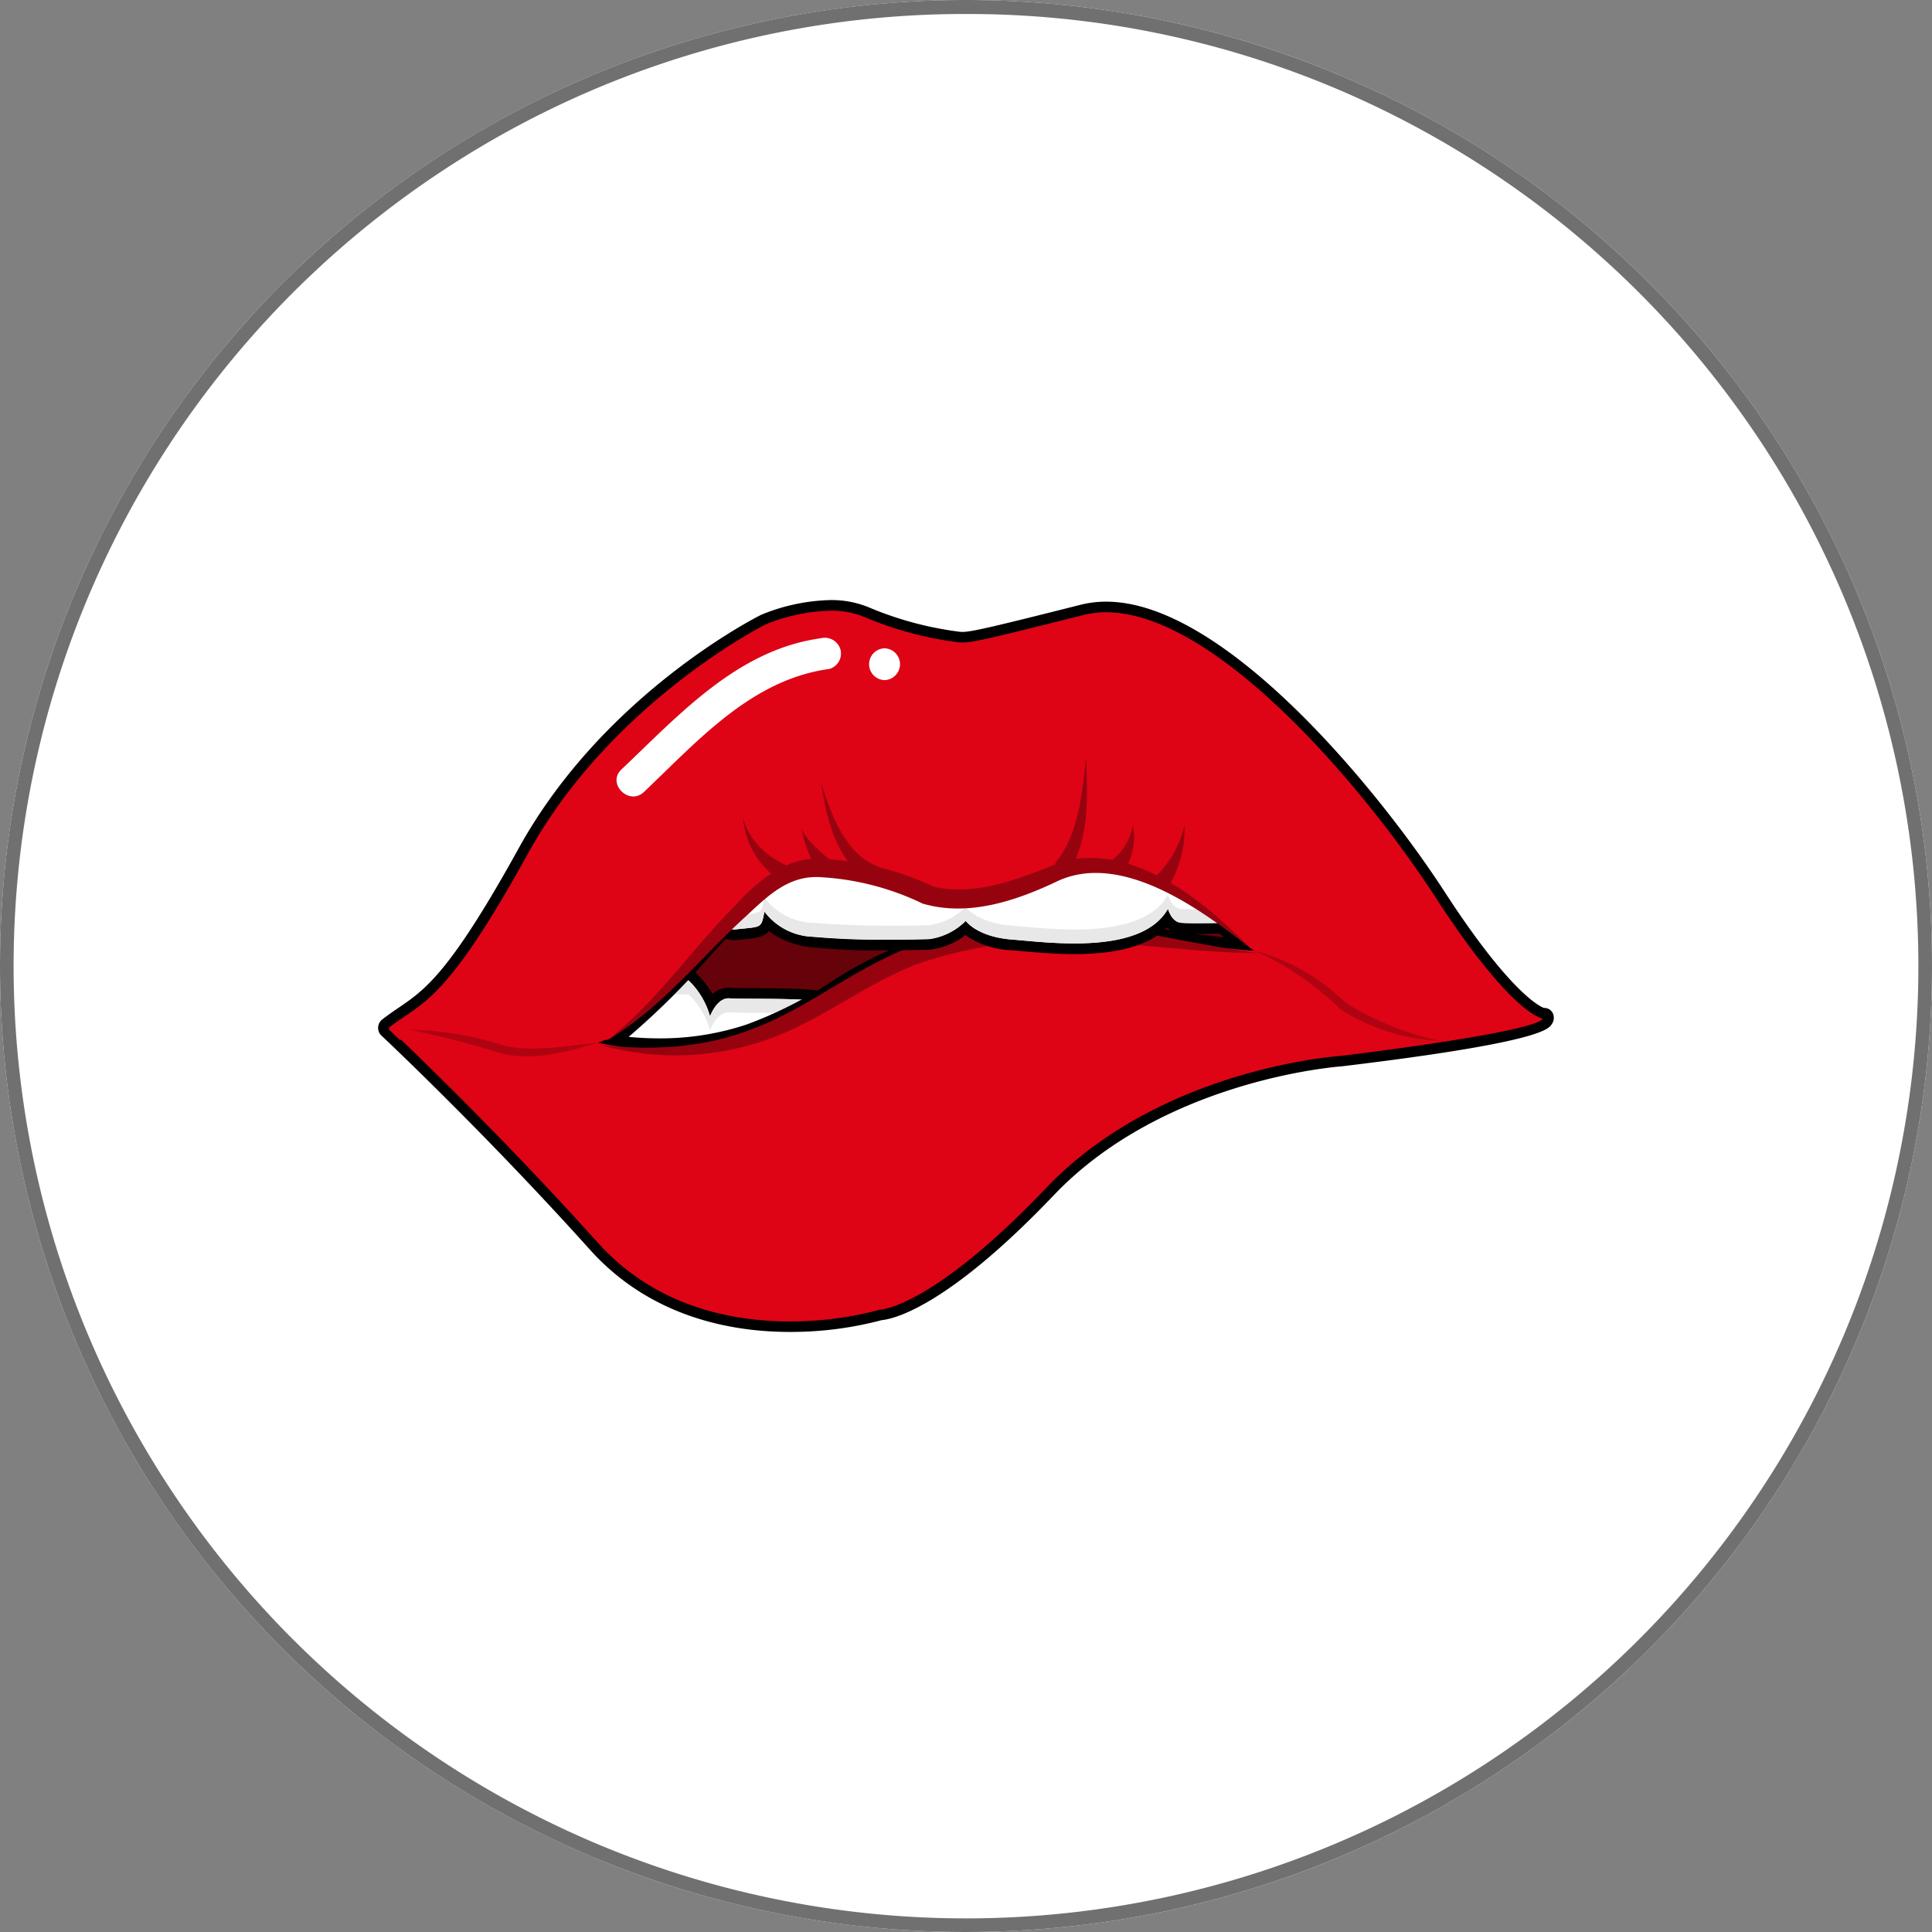 <svg xmlns="http://www.w3.org/2000/svg" xmlns:xlink="http://www.w3.org/1999/xlink" width="138" height="138" viewBox="0 0 138 138">
  <rect x="0" y="0" width="138" height="138" fill="#808080" stroke="none"/>
  <defs>
    <clipPath id="clip-path">
      <rect id="Rectangle_101" data-name="Rectangle 101" width="83.982" height="52.275" fill="none"/>
    </clipPath>
    <clipPath id="clip-path-2">
      <rect id="Rectangle_100" data-name="Rectangle 100" width="83.983" height="52.275" transform="translate(0 0)" fill="none"/>
    </clipPath>
    <clipPath id="clip-path-3">
      <rect id="Rectangle_98" data-name="Rectangle 98" width="82.43" height="25.805" transform="translate(0.758 25.712)" fill="none"/>
    </clipPath>
    <clipPath id="clip-path-4">
      <rect id="Rectangle_99" data-name="Rectangle 99" width="2.237" height="2.198" transform="translate(79.791 27.17)" fill="none"/>
    </clipPath>
  </defs>
  <g id="KinkyPartner-ico" transform="translate(-1300 -1208)">
    <circle id="Ellipse_3" data-name="Ellipse 3" cx="69" cy="69" r="69" transform="translate(1300 1208)" fill="#fff"/>
    <path id="Ellipse_3_-_Contour" data-name="Ellipse 3 - Contour" d="M69,1A67.678,67.678,0,0,0,30.981,12.613,68.2,68.2,0,0,0,6.343,42.532a67.909,67.909,0,0,0,6.269,64.487,68.2,68.2,0,0,0,29.919,24.638,67.909,67.909,0,0,0,64.487-6.269,68.2,68.2,0,0,0,24.638-29.919,67.909,67.909,0,0,0-6.269-64.487A68.2,68.2,0,0,0,95.468,6.343,67.573,67.573,0,0,0,69,1m0-1A69,69,0,1,1,0,69,69,69,0,0,1,69,0Z" transform="translate(1300 1208)" fill="#707070"/>
    <g id="Lips" transform="translate(1327.009 1250.863)">
      <g id="Groupe_20" data-name="Groupe 20" clip-path="url(#clip-path)">
        <g id="Groupe_19" data-name="Groupe 19">
          <g id="Groupe_18" data-name="Groupe 18" clip-path="url(#clip-path-2)">
            <path id="Tracé_39" data-name="Tracé 39" d="M62.6,25.045s-8.369-8.5-14.281-5.646-9.166,1.528-9.166,1.528-7.174-3.454-10.694-1.063S18.692,30.691,15.7,31.621a21.165,21.165,0,0,0,10.893-.6c5.646-1.926,8.635-5.845,15.875-7.041s15.144.8,20.126,1.063" fill="#66020a"/>
            <path id="Tracé_40" data-name="Tracé 40" d="M16.458,33.556l-3.521-2.934,7.154-3.831h2.242l.111.108A7.329,7.329,0,0,1,23.8,28.776a1.563,1.563,0,0,1,1.22-.71l.114.006c.246.022.93.025,1.722.029,4.489.019,5.178.142,5.366.58a9.157,9.157,0,0,1-.276,3.115l-.039.2-4.545,1.9Z" fill="#fff"/>
            <path id="Tracé_41" data-name="Tracé 41" d="M22.179,27.171a5.671,5.671,0,0,1,1.527,2.557s.469-1.282,1.317-1.282q.039,0,.078,0c.9.083,6.576-.083,6.775.382a11.3,11.3,0,0,1-.3,2.89l-4.284,1.793L16.6,33.182,13.61,30.691l6.576-3.52Zm.308-.758H20l-.168.09-6.575,3.52-.991.531.863.719,2.989,2.491.2.167.261.008,10.694.332.164.006.152-.064L31.87,32.42l.369-.155.081-.392c.546-2.657.325-3.171.253-3.34-.277-.647-.8-.788-5.714-.81-.751,0-1.459-.007-1.688-.028-.05,0-.1-.007-.148-.007a1.719,1.719,0,0,0-1.134.444,7.988,7.988,0,0,0-1.181-1.5Z"/>
            <path id="Tracé_42" data-name="Tracé 42" d="M20.186,28.167h1.993a5.671,5.671,0,0,1,1.527,2.557s.5-1.361,1.4-1.278,6.576-.083,6.775.382l.005.015a2.729,2.729,0,0,0-.005-1.012c-.2-.465-5.878-.3-6.775-.382s-1.4,1.279-1.4,1.279a5.671,5.671,0,0,0-1.527-2.557H20.186l-6.576,3.52.728.607Z" fill="#e8e8e8"/>
            <path id="Tracé_43" data-name="Tracé 43" d="M29.4,51.9c-4.021,0-9.709-1-13.976-5.741C7.816,37.7.571,30.9.5,30.834a.377.377,0,0,1,.025-.574c.405-.319.786-.578,1.165-.836,1.921-1.308,3.735-2.543,8.7-11.537,5.966-10.8,16.989-16.423,17.1-16.479A13.319,13.319,0,0,1,32.281.379,6.592,6.592,0,0,1,34.988.9a24.774,24.774,0,0,0,6.331,1.713,2.575,2.575,0,0,0,.412.036c.723,0,2.37-.395,8.551-1.953A7.006,7.006,0,0,1,52,.492c8.332,0,19.255,13.449,23.867,20.561,5.209,8.033,7.342,8.461,7.363,8.465a.393.393,0,0,1,.292.214.382.382,0,0,1-.01.357c-.626,1.042-10.484,2.331-14.693,2.837-.148.009-12.792.894-20.827,9.318-7.789,8.165-11.567,8.771-12.1,8.815A24.724,24.724,0,0,1,29.4,51.9ZM16.884,31.456a21.557,21.557,0,0,0,3.165.231,19.871,19.871,0,0,0,6.425-1.023,30.438,30.438,0,0,0,5.936-2.973,26.556,26.556,0,0,1,10-4.084,30.984,30.984,0,0,1,5.06-.383,75.083,75.083,0,0,1,9.984.87c1.463.2,2.862.383,4.107.5-1.793-1.618-6.426-5.4-10.573-5.4a5.708,5.708,0,0,0-2.506.549,16.549,16.549,0,0,1-7.131,1.875,6.667,6.667,0,0,1-2.343-.337,20.3,20.3,0,0,0-7.3-1.878,5.349,5.349,0,0,0-3.042.778A43.513,43.513,0,0,0,23.047,25.6c-2.287,2.444-4.471,4.779-6.163,5.857" fill="#de0415"/>
            <path id="Tracé_44" data-name="Tracé 44" d="M32.282.758a6.225,6.225,0,0,1,2.551.491,25.038,25.038,0,0,0,6.443,1.744,2.966,2.966,0,0,0,.455.039c.757,0,2.176-.335,8.645-1.965A6.6,6.6,0,0,1,52,.871c7.815,0,18.4,12.452,23.548,20.388,5.514,8.5,7.639,8.635,7.639,8.635-.6,1-14.413,2.657-14.413,2.657s-12.82.8-21.056,9.432-11.89,8.7-11.89,8.7a24.331,24.331,0,0,1-6.432.833c-4.184,0-9.6-1.067-13.694-5.616C8,37.333.758,30.558.758,30.558c2.458-1.926,3.986-1.661,9.964-12.487S27.659,1.747,27.659,1.747A13.067,13.067,0,0,1,32.282.758m9.069,20.477a6.364,6.364,0,0,1-2.2-.308,20.483,20.483,0,0,0-7.437-1.906,5.747,5.747,0,0,0-3.257.843c-3.52,2.391-9.764,10.827-12.753,11.757a19.506,19.506,0,0,0,4.346.446A20.39,20.39,0,0,0,26.6,31.023c5.645-1.926,8.634-5.845,15.874-7.041a30.71,30.71,0,0,1,5-.379c5.684,0,11.278,1.237,15.127,1.442,0,0-6.135-6.233-11.61-6.233a6.063,6.063,0,0,0-2.67.587,16.139,16.139,0,0,1-6.966,1.836M32.282,0h0a13.746,13.746,0,0,0-4.928,1.054c-.49.245-11.273,5.743-17.3,16.65-4.922,8.915-6.7,10.126-8.582,11.408-.377.256-.767.522-1.185.85A.757.757,0,0,0,.24,31.111c.073.068,7.307,6.853,14.9,15.3C19.5,51.257,25.3,52.275,29.4,52.275a25.3,25.3,0,0,0,6.566-.841c.792-.074,4.613-.866,12.3-8.929,7.927-8.31,20.43-9.19,20.555-9.2,14.227-1.709,14.8-2.664,15.016-3.023a.767.767,0,0,0,.054-.8.669.669,0,0,0-.574-.349h-.047c-.3-.11-2.437-1.119-7.086-8.287S60.5.113,52,.113A7.424,7.424,0,0,0,50.19.332C44.036,1.884,42.4,2.274,41.731,2.274a2.182,2.182,0,0,1-.344-.031A24.451,24.451,0,0,1,35.144.558,6.949,6.949,0,0,0,32.282,0m9.069,21.993a16.932,16.932,0,0,0,7.295-1.912,5.338,5.338,0,0,1,2.341-.511c3.456,0,7.3,2.741,9.422,4.52-.918-.1-1.9-.236-2.908-.372a75.455,75.455,0,0,0-10.031-.872,31.174,31.174,0,0,0-5.122.389,26.859,26.859,0,0,0-10.132,4.131,30.021,30.021,0,0,1-5.864,2.94,19.482,19.482,0,0,1-6.3,1,21.567,21.567,0,0,1-2.158-.108,54.517,54.517,0,0,0,5.433-5.343,43.514,43.514,0,0,1,5.558-5.367,4.987,4.987,0,0,1,2.831-.713,19.819,19.819,0,0,1,7.109,1.832,6.868,6.868,0,0,0,2.529.383"/>
            <g id="Groupe_14" data-name="Groupe 14" opacity="0.64" style="mix-blend-mode: multiply;isolation: isolate">
              <g id="Groupe_13" data-name="Groupe 13">
                <g id="Groupe_12" data-name="Groupe 12" clip-path="url(#clip-path-3)">
                  <path id="Tracé_45" data-name="Tracé 45" d="M78.685,25.712c-2.428.332-4.237.55-4.237.55s-14.891.926-24.458,10.956S36.18,47.325,36.18,47.325,21.752,51.722,12.8,41.77C8.7,37.206,4.709,33.081,1.591,29.951c-.271.187-.546.382-.833.607,0,0,7.24,6.775,14.945,15.344s20.126,4.782,20.126,4.782,3.653-.066,11.889-8.7,21.056-9.432,21.056-9.432S82.59,30.89,83.188,29.894c0,0-1.3-.081-4.5-4.182" fill="#de0415"/>
                </g>
              </g>
            </g>
            <path id="Tracé_46" data-name="Tracé 46" d="M15.918,31.786c18.327,1.967,15.954-12.663,40.889-7.6,2,.377,3.99.745,6.005,1.027-4.081-.016-8.124-.648-12.141-.791a30.283,30.283,0,0,0-11.742,1.435c-3.724,1.271-6.9,3.951-10.841,5.434a19.732,19.732,0,0,1-12.17.5" fill="#96030f"/>
            <path id="Tracé_47" data-name="Tracé 47" d="M49.726,24.909c-1.368,0-2.7-.119-3.664-.206-.3-.026-.565-.051-.8-.068a5.478,5.478,0,0,1-3.312-1.188,4.85,4.85,0,0,1-2.544,1.146c-.017,0-1.45.042-3.212.042a46.257,46.257,0,0,1-5.2-.21,5.645,5.645,0,0,1-3.215-1.366c-.216.6-.565.676-1.581.777l-.561.058a1.862,1.862,0,0,1-.207.012,1.485,1.485,0,0,1-1.11-.474,4.35,4.35,0,0,1-.764-2.788l.01-.225,6.575-3.184,26.419-2.487,4.771,8.668-.623.015s-1.186.03-2.184.03c-.512,0-.976-.008-1.216-.031a1.322,1.322,0,0,1-.957-.614c-1.157,1.407-3.337,2.093-6.63,2.093" fill="#fff"/>
            <path id="Tracé_48" data-name="Tracé 48" d="M56.353,15.148l4.351,7.9s-1.181.03-2.175.03c-.5,0-.947-.008-1.18-.03-.7-.066-.93-1-.93-1-1.14,2.02-4.026,2.474-6.694,2.474-1.761,0-3.428-.2-4.431-.274-2.525-.191-3.321-1.337-3.321-1.337a4.557,4.557,0,0,1-2.591,1.3s-1.428.041-3.184.041a48.084,48.084,0,0,1-5.152-.207,4.528,4.528,0,0,1-3.454-1.794c-.232,1.229-.2,1.063-1.992,1.262a1.351,1.351,0,0,1-.165.01c-1.621,0-1.5-2.866-1.5-2.866l6.31-3.055Zm.424-.8-.495.047-26.1,2.457-.136.013-.123.06-6.31,3.055-.407.2-.02.452a4.736,4.736,0,0,0,.869,3.067,1.876,1.876,0,0,0,1.384.589,2.121,2.121,0,0,0,.248-.014c.21-.023.395-.041.557-.057.882-.088,1.358-.184,1.659-.571A6.291,6.291,0,0,0,30.951,24.8a46.293,46.293,0,0,0,5.247.214c1.747,0,3.192-.042,3.206-.042a5.2,5.2,0,0,0,2.545-1.038,6.162,6.162,0,0,0,3.287,1.078c.23.017.495.041.789.067.976.088,2.314.209,3.7.209,3.157,0,5.341-.625,6.626-1.9a1.572,1.572,0,0,0,.926.423c.233.022.642.033,1.252.033,1,0,2.193-.03,2.193-.03l1.246-.031-.6-1.092-4.35-7.9Z"/>
            <path id="Tracé_49" data-name="Tracé 49" d="M57.349,22.056c-.7-.066-.93-1-.93-1-1.893,3.354-8.6,2.391-11.126,2.2s-3.321-1.337-3.321-1.337a4.548,4.548,0,0,1-2.59,1.3,78.27,78.27,0,0,1-8.336-.166,4.527,4.527,0,0,1-3.454-1.793c-.233,1.229-.2,1.063-1.993,1.262-1.115.124-1.485-1.01-1.606-1.886l-.054.026s-.133,3.056,1.66,2.856,1.76-.033,1.993-1.262a4.526,4.526,0,0,0,3.454,1.794,78.27,78.27,0,0,0,8.336.166,4.555,4.555,0,0,0,2.59-1.3s.8,1.145,3.321,1.336,9.233,1.154,11.126-2.2c0,0,.233.93.93,1s3.354,0,3.354,0l-.542-.984c-.815.015-2.314.035-2.812-.012" fill="#e8e8e8"/>
            <path id="Tracé_50" data-name="Tracé 50" d="M75.549,21.369c-5.513-8.5-17.27-22.185-25.174-20.192s-8.268,2.049-9.1,1.926a25.038,25.038,0,0,1-6.443-1.744c-2.989-1.345-7.173.5-7.173.5S16.7,7.354,10.721,18.181,3.215,28.742.758,30.668c0,0,.277.26.776.737h14.88c3.183-1.816,8.78-9.216,12.042-11.431,3.52-2.391,10.694,1.063,10.694,1.063s3.254,1.328,9.166-1.528c5.272-2.547,12.5,3.94,14,5.373.707.366,1.358.836,2.052,1.243a1.052,1.052,0,0,1,.152.108c1.529.784,3.026,1.631,4.574,2.373a50.873,50.873,0,0,0,5.923,1.776c2.4-.13,4.795-.6,7.189-.881-1.112-.8-3.23-2.846-6.657-8.132" fill="#de0415"/>
            <g id="Groupe_17" data-name="Groupe 17" opacity="0.78" style="mix-blend-mode: screen;isolation: isolate">
              <g id="Groupe_16" data-name="Groupe 16">
                <g id="Groupe_15" data-name="Groupe 15" clip-path="url(#clip-path-4)">
                  <path id="Tracé_51" data-name="Tracé 51" d="M79.791,27.17a6.709,6.709,0,0,0,2.237,2.2A15.726,15.726,0,0,1,79.791,27.17Z" fill="#de0415"/>
                </g>
              </g>
            </g>
            <path id="Tracé_52" data-name="Tracé 52" d="M2.219,30.691a22.878,22.878,0,0,1,6.8,1.136c2.092.5,4.513-.03,6.682-.206-2.242.644-4.509,1.321-6.888.767a62.042,62.042,0,0,0-6.6-1.7" fill="#b00311"/>
            <path id="Tracé_53" data-name="Tracé 53" d="M75.948,31.5a14.568,14.568,0,0,1-7.2-2.261,21.488,21.488,0,0,0-6.147-4.2,14.657,14.657,0,0,1,6.5,3.716A20.957,20.957,0,0,0,75.948,31.5" fill="#b00311"/>
            <path id="Tracé_54" data-name="Tracé 54" d="M31.644,13.056c.675,2.245,1.823,5.241,4.144,6l-.4,1.128c-2.64-1.3-3.353-4.5-3.748-7.131" fill="#96030f"/>
            <path id="Tracé_55" data-name="Tracé 55" d="M50.574,11.212c.093,2.811.283,5.891-1.327,8.375l-.9-.786c1.7-2.031,1.945-5.014,2.228-7.589" fill="#96030f"/>
            <path id="Tracé_56" data-name="Tracé 56" d="M28.768,20.064a5.977,5.977,0,0,1-2.717-4.526,4.848,4.848,0,0,0,1.267,2.149A5.937,5.937,0,0,0,29.3,19l-.535,1.069" fill="#96030f"/>
            <path id="Tracé_57" data-name="Tracé 57" d="M31.474,19.417a7.975,7.975,0,0,1-1.225-3.078,4.192,4.192,0,0,0,.949,1.253,13.754,13.754,0,0,0,1.176,1.038Z" fill="#96030f"/>
            <path id="Tracé_58" data-name="Tracé 58" d="M57.6,16.045a7.858,7.858,0,0,1-1.2,4.508l-.921-.762A7.268,7.268,0,0,0,57.6,16.045h0" fill="#96030f"/>
            <path id="Tracé_59" data-name="Tracé 59" d="M53.912,16.045a4.593,4.593,0,0,1-.685,3.408l-.831-.859a4.027,4.027,0,0,0,1.516-2.549" fill="#96030f"/>
            <path id="Tracé_60" data-name="Tracé 60" d="M16.414,31.405c3.51-2.729,5.974-6.479,9.121-9.616,1.522-1.694,3.619-3.445,6.028-3.313a21.051,21.051,0,0,1,8.156,2.01c3.182.689,6.339-.7,9.259-1.846,5.073-1.227,10.029,2.848,13.338,6.242-3.492-2.768-9.125-6.873-13.69-4.852-2.973,1.424-6.421,2.619-9.732,1.649a19.212,19.212,0,0,0-7.311-1.887c-2.267-.139-3.747,1.337-5.287,2.77-3.242,2.943-6.063,6.593-9.882,8.843" fill="#96030f"/>
            <path id="Tracé_61" data-name="Tracé 61" d="M31.622,2.728C25.681,3.538,21.5,8.194,17.378,12.1c-1.064,1.008.546,2.614,1.608,1.607,3.854-3.653,7.682-8.03,13.24-8.787a1.143,1.143,0,0,0,.794-1.4,1.167,1.167,0,0,0-1.4-.794" fill="#fff"/>
            <path id="Tracé_62" data-name="Tracé 62" d="M36.173,5.717a1.137,1.137,0,0,0,0-2.273,1.137,1.137,0,0,0,0,2.273" fill="#fff"/>
          </g>
        </g>
      </g>
    </g>
  </g>
</svg>
